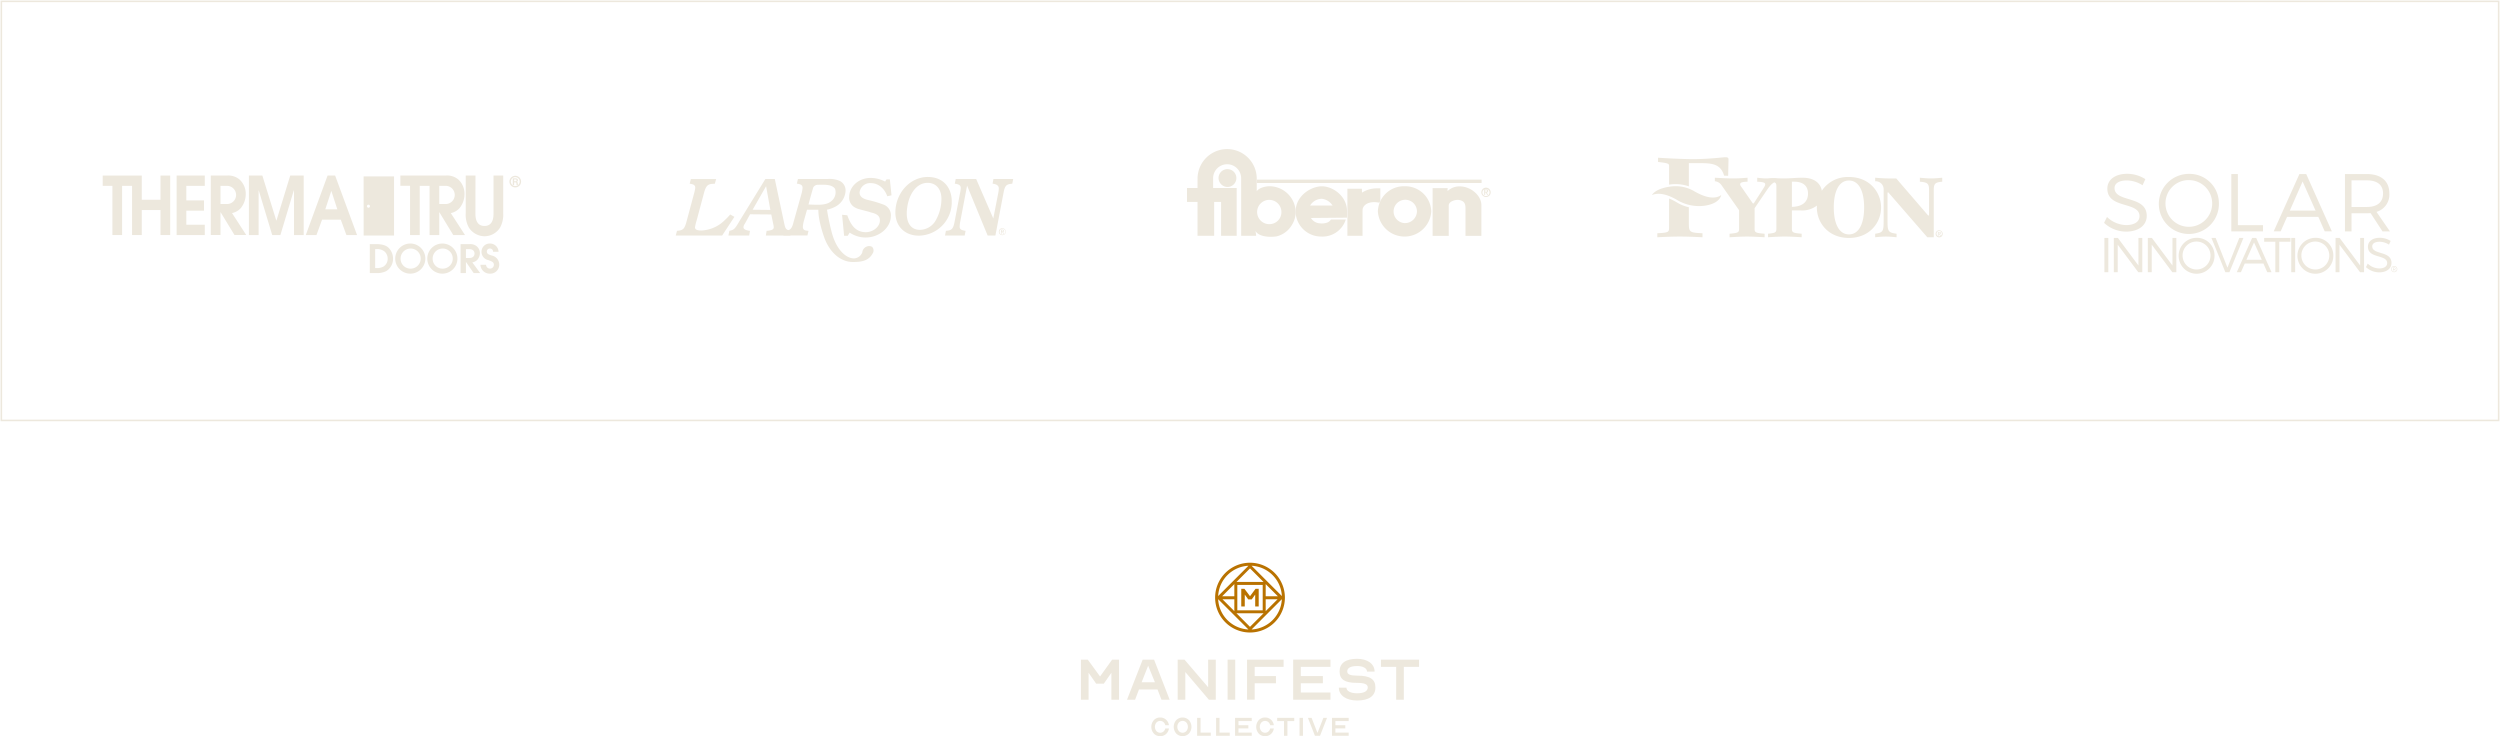 <svg viewBox="0 0 794 233.805" height="233.805" width="794" xmlns:xlink="http://www.w3.org/1999/xlink" xmlns="http://www.w3.org/2000/svg" id="manifest-lockup-ivory">
  <defs>
    <clipPath id="clip-path">
      <rect fill="none" height="233.805" width="794" data-name="Rectangle 41" id="Rectangle_41"></rect>
    </clipPath>
  </defs>
  <path fill="#b97200" transform="translate(163.328 77.471)" d="M232.012,111.363l1.1,1.53h1.11l1.1-1.53v3.777h1.111v-5.617h-1l-1.757,2.36-1.782-2.36h-1v5.617h1.111Z" data-name="Path 77" id="Path_77"></path>
  <g data-name="Group 22" id="Group_22">
    <g clip-path="url(#clip-path)" data-name="Group 21" id="Group_21">
      <path fill="#b97200" transform="translate(159.885 74.044)" d="M237.614,125.877l9.618-9.618a10.145,10.145,0,0,1-9.618,9.618M227,116.259l9.618,9.618A10.145,10.145,0,0,1,227,116.259m9.621-10.618L227,115.262a10.141,10.141,0,0,1,9.621-9.621m5.476,10.64h3.775l-3.775,3.775Zm-9.957,0v3.775l-3.775-3.775Zm0-.949h-3.867l3.867-3.865Zm9.008,4.458h-8.06v-8.06h8.06Zm.949-8.323,3.867,3.865h-3.867Zm-.685-.685h-8.59l4.3-4.3Zm-8.59,9.957h8.591l-4.3,4.3Zm14.414-5.477-9.623-9.621a10.141,10.141,0,0,1,9.623,9.621m-10.118-10.584a11.081,11.081,0,1,0,11.081,11.081,11.093,11.093,0,0,0-11.081-11.081" data-name="Path 78" id="Path_78"></path>
      <path fill="#ede8dd" transform="translate(142.232 86.796)" d="M210.984,122.705l-3.838,5.346-3.9-5.346h-2.173v12.727H203.5v-8.556l2.409,3.464h2.428l2.409-3.464v8.556h2.428V122.705Z" data-name="Path 79" id="Path_79"></path>
      <path fill="#ede8dd" transform="translate(148.292 86.797)" d="M214.284,129.891h4.229l-2.153-5.267Zm8.909,5.542h-2.6l-1.253-3.251h-5.894l-1.234,3.251h-2.564l4.973-12.727h3.623Z" data-name="Path 80" id="Path_80"></path>
      <path fill="#ede8dd" transform="translate(154.96 86.796)" d="M228.978,135.432l-7.48-8.791v8.791H219.07V122.706h2.173l7.5,8.771v-8.771h2.43v12.727Z" data-name="Path 81" id="Path_81"></path>
      <rect fill="#ede8dd" transform="translate(389.883 209.501)" height="12.727" width="2.428" data-name="Rectangle 35" id="Rectangle_35"></rect>
      <path fill="#ede8dd" transform="translate(164.088 86.796)" d="M241.158,130.2H234.4v5.228h-2.43V122.705h11.612V125H234.4v2.916h6.754Z" data-name="Path 82" id="Path_82"></path>
      <path fill="#ede8dd" transform="translate(170.156 86.796)" d="M242.98,125v2.918h7.01v2.29h-7.01v2.938H252.4v2.291H240.552V122.7H252.4V125Z" data-name="Path 83" id="Path_83"></path>
      <path fill="#ede8dd" transform="translate(176.167 86.691)" d="M254.846,124.847c-2.037,0-3.133.587-3.133,1.7,0,.96.96,1.351,3.27,1.351,3.975,0,5.679,1.135,5.679,3.739,0,2.7-2.037,4.152-5.815,4.152-3.466,0-5.795-1.625-5.795-4.074h2.407c0,1.077,1.371,1.782,3.387,1.782,2.192,0,3.387-.666,3.387-1.861,0-1.018-1.057-1.448-3.485-1.448-3.819,0-5.464-1.077-5.464-3.642,0-2.605,1.938-4,5.561-4,3.329,0,5.561,1.625,5.561,4.074H258c0-1.077-1.272-1.782-3.152-1.782" data-name="Path 84" id="Path_84"></path>
      <path fill="#ede8dd" transform="translate(181.707 86.796)" d="M256.883,122.705V125h4.837v10.435h2.428V125h4.835v-2.291Z" data-name="Path 85" id="Path_85"></path>
      <path fill="#ede8dd" transform="translate(151.491 94.409)" d="M216.981,139.4a2.658,2.658,0,0,1-2.016-.842,3.218,3.218,0,0,1,0-4.244,2.658,2.658,0,0,1,2.016-.842,2.7,2.7,0,0,1,1.851.674,2.866,2.866,0,0,1,.93,1.772h-1.158a1.794,1.794,0,0,0-.581-.99,1.622,1.622,0,0,0-2.243.157,2.147,2.147,0,0,0,0,2.693,1.622,1.622,0,0,0,2.243.157,1.8,1.8,0,0,0,.581-.99h1.158a2.884,2.884,0,0,1-.927,1.776,2.673,2.673,0,0,1-1.854.68" data-name="Path 86" id="Path_86"></path>
      <path fill="#ede8dd" transform="translate(154.442 94.409)" d="M219.95,137.774a1.623,1.623,0,0,0,2.407,0,2.135,2.135,0,0,0,0-2.693,1.623,1.623,0,0,0-2.407,0,2.153,2.153,0,0,0,0,2.693m3.218.78a2.838,2.838,0,0,1-4.034,0,3.223,3.223,0,0,1,0-4.244,2.838,2.838,0,0,1,4.034,0,3.218,3.218,0,0,1,0,4.244" data-name="Path 87" id="Path_87"></path>
      <path fill="#ede8dd" transform="translate(157.519 94.456)" d="M222.688,133.535v5.7h4.332v-1.026h-3.244v-4.675Z" data-name="Path 88" id="Path_88"></path>
      <path fill="#ede8dd" transform="translate(160.015 94.456)" d="M226.216,133.535v5.7h4.332v-1.026H227.3v-4.675Z" data-name="Path 89" id="Path_89"></path>
      <path fill="#ede8dd" transform="translate(162.511 94.456)" d="M229.745,133.535v5.7h5.3v-1.026h-4.217v-1.316h3.138v-1.026h-3.138v-1.306h4.217v-1.026Z" data-name="Path 90" id="Path_90"></path>
      <path fill="#ede8dd" transform="translate(165.294 94.409)" d="M236.494,139.4a2.658,2.658,0,0,1-2.016-.842,3.218,3.218,0,0,1,0-4.244,2.658,2.658,0,0,1,2.016-.842,2.7,2.7,0,0,1,1.851.674,2.866,2.866,0,0,1,.931,1.772h-1.158a1.8,1.8,0,0,0-.581-.99,1.622,1.622,0,0,0-2.243.157,2.147,2.147,0,0,0,0,2.693,1.622,1.622,0,0,0,2.243.157,1.8,1.8,0,0,0,.581-.99h1.158a2.884,2.884,0,0,1-.927,1.776,2.673,2.673,0,0,1-1.854.68" data-name="Path 91" id="Path_91"></path>
      <path fill="#ede8dd" transform="translate(168.051 94.456)" d="M237.577,133.535v1.026h2.167v4.675h1.088v-4.675H243v-1.026Z" data-name="Path 92" id="Path_92"></path>
      <rect fill="#ede8dd" transform="translate(412.732 227.99)" height="5.701" width="1.088" data-name="Rectangle 36" id="Rectangle_36"></rect>
      <path fill="#ede8dd" transform="translate(172.095 94.456)" d="M248.214,133.535l-1.825,4.675h-.1l-1.824-4.675h-1.168l2.228,5.7h1.622l2.22-5.7Z" data-name="Path 93" id="Path_93"></path>
      <path fill="#ede8dd" transform="translate(175.264 94.456)" d="M247.773,133.535v5.7h5.3v-1.026h-4.217v-1.316H252v-1.026h-3.138v-1.306h4.217v-1.026Z" data-name="Path 94" id="Path_94"></path>
      <path fill="#ede8dd" transform="translate(13.515 23.1)" d="M37.46,32.657v7.687H31.507V32.657h-12.4v3.268h3.077V51.549h3.078V35.925h3.167V51.549h3.078V43.61H37.46v7.939h3.078V32.657Z" data-name="Path 95" id="Path_95"></path>
      <path fill="#ede8dd" transform="translate(23.241 23.1)" d="M32.857,32.657V51.549H41.8V48.283H35.935v-4.47h5.617V40.545H35.935v-4.62H41.8V32.657Z" data-name="Path 96" id="Path_96"></path>
      <path fill="#ede8dd" transform="translate(27.737 23.1)" d="M39.212,32.657h5.1a5.5,5.5,0,0,1,4.045,1.277A6.141,6.141,0,0,1,50.312,38.5a7.1,7.1,0,0,1-1.595,4.518,5.136,5.136,0,0,1-2.764,1.557l4.516,6.971H46.74l-4.4-7.226H42.29v7.226H39.212ZM42.29,41.7h1.975a2.887,2.887,0,1,0,0-5.771H42.29Z" data-name="Path 97" id="Path_97"></path>
      <path fill="#ede8dd" transform="translate(32.754 23.1)" d="M46.3,32.657h4.268L55,46.955h.044l4.381-14.3H63.7V51.549h-3.08V37.38h-.067L56.3,51.549H53.7L49.427,37.38h-.044V51.549H46.3Z" data-name="Path 98" id="Path_98"></path>
      <path fill="#ede8dd" transform="translate(40.236 23.1)" d="M63.8,32.657h2.4l6.964,18.894H69.78L68,46.674H62.049l-1.774,4.876H56.883Zm-.721,10.724H66.9l-1.887-5.795h-.044Z" data-name="Path 99" id="Path_99"></path>
      <path fill="#ede8dd" transform="translate(52.681 23.1)" d="M90.491,44.579a5.136,5.136,0,0,0,2.764-1.557A7.1,7.1,0,0,0,94.848,38.5a6.141,6.141,0,0,0-1.953-4.571,5.5,5.5,0,0,0-4.045-1.277H74.476v3.268h3.078V51.551h3.078V35.925H83.75V51.551h3.078V44.325h.046l4.4,7.226h3.729ZM86.829,41.7V35.925h1.977a2.886,2.886,0,1,1,0,5.771Z" data-name="Path 100" id="Path_100"></path>
      <path fill="#ede8dd" transform="translate(61.28 23.1)" d="M89.733,32.657l-.02,12c0,.944,0,4.009,2.875,4.009s2.875-3.065,2.875-4.009v-12h3.078v12a8.587,8.587,0,0,1-.966,4.47,5.854,5.854,0,0,1-4.965,2.807,6.005,6.005,0,0,1-4.944-2.706,8.322,8.322,0,0,1-1.033-4.571v-12Z" data-name="Path 101" id="Path_101"></path>
      <path fill="#ede8dd" transform="translate(67.036 23.133)" d="M98.46,34.55A1.845,1.845,0,1,1,96.621,32.7,1.846,1.846,0,0,1,98.46,34.55m-3.256,0a1.411,1.411,0,1,0,1.412-1.429A1.417,1.417,0,0,0,95.2,34.55m1.513-1.038c.131,0,.743,0,.743.574a.488.488,0,0,1-.389.514v.009c.289.082.343.256.35.528.02.357.02.4.068.487H97.06c-.039-.063-.053-.125-.063-.391-.015-.333-.082-.425-.376-.454h-.372v.845h-.42v-2.11Zm-.468.927h.376c.15,0,.406,0,.406-.338-.024-.222-.178-.248-.359-.248h-.423Z" data-name="Path 102" id="Path_102"></path>
      <path fill="#ede8dd" transform="translate(48.66 32.122)" d="M68.791,45.412h2.086c2.261,0,3.242.61,3.777,1.069a4.832,4.832,0,0,1,1.514,3.553,4.548,4.548,0,0,1-2.2,3.975,6.578,6.578,0,0,1-3.056.6H68.791Zm1.7,7.6h.36a4.242,4.242,0,0,0,2.237-.447,2.892,2.892,0,0,0,1.378-2.534,3.037,3.037,0,0,0-.98-2.261A3.7,3.7,0,0,0,70.814,47h-.323Z" data-name="Path 103" id="Path_103"></path>
      <path fill="#ede8dd" transform="translate(52.004 32.045)" d="M78.327,45.3a4.783,4.783,0,1,1-4.808,4.808A4.794,4.794,0,0,1,78.327,45.3m0,7.975A3.194,3.194,0,1,0,75.221,50.1a3.154,3.154,0,0,0,3.106,3.179" data-name="Path 104" id="Path_104"></path>
      <path fill="#ede8dd" transform="translate(56.224 32.045)" d="M84.291,45.3a4.783,4.783,0,1,1-4.806,4.808A4.794,4.794,0,0,1,84.291,45.3m0,7.975A3.194,3.194,0,1,0,81.186,50.1a3.154,3.154,0,0,0,3.106,3.179" data-name="Path 105" id="Path_105"></path>
      <path fill="#ede8dd" transform="translate(60.603 32.122)" d="M85.676,45.411h2.819a3.306,3.306,0,0,1,2.235.623,2.85,2.85,0,0,1,1.082,2.223,3.2,3.2,0,0,1-.883,2.2,2.965,2.965,0,0,1-1.528.758l2.5,3.393H89.835L87.4,51.09h-.024v3.515h-1.7Zm1.7,4.4h1.093c1.405,0,1.639-.932,1.639-1.415,0-.509-.309-1.391-1.639-1.391H87.377Z" data-name="Path 106" id="Path_106"></path>
      <path fill="#ede8dd" transform="translate(63.217 32.045)" d="M91.16,52.048a1.244,1.244,0,0,0,2.484.075c0-.944-.608-1.118-1.752-1.554a2.682,2.682,0,0,1-2.185-2.645A2.61,2.61,0,0,1,92.4,45.3a2.7,2.7,0,0,1,2.718,2.622H93.383a.977.977,0,0,0-1.03-1.031.913.913,0,0,0-.946.932c0,.8.6.968,1.528,1.279a2.952,2.952,0,0,1,2.409,2.833,2.848,2.848,0,0,1-2.979,2.932,2.941,2.941,0,0,1-2.995-2.821Z" data-name="Path 107" id="Path_107"></path>
      <path fill="#ede8dd" transform="translate(47.848 23.209)" d="M67.644,51.6H77.3V32.811h-9.66Zm1.525-8.832a.483.483,0,1,1,.488-.483.487.487,0,0,1-.488.483" data-name="Path 108" id="Path_108"></path>
      <path fill="#ede8dd" transform="translate(88.918 23.557)" d="M140.441,51.24H125.7l.4-1.482.435-.053c1.521-.162,2-.7,2.576-2.855l2.424-9.023a9.97,9.97,0,0,0,.338-1.615c.077-.835-.345-1.214-1.564-1.4l-.186-.026.379-1.482h8.025l-.406,1.482-.813.053c-1.458.082-2.056.727-2.629,2.855l-2.344,8.754a15.21,15.21,0,0,0-.514,2.124c-.068.727.572,1.079,2,1.079a11.144,11.144,0,0,0,7.3-3.15A21.35,21.35,0,0,0,143,44.561l1.33.753Z" data-name="Path 109" id="Path_109"></path>
      <path fill="#ede8dd" transform="translate(95.848 23.556)" d="M140.709,47.516a2.048,2.048,0,0,0-.43,1.1c0,.592.652.978,2.078,1.141l-.268,1.482H135.5l.3-1.482c1.451-.3,1.774-.594,3.145-2.99L147.23,33.3h3l2.983,14.06c.4,1.832.565,2.045,1.936,2.342.08.026.162.026.268.055l-.241,1.482h-7.786l.242-1.482.35-.029c1.4-.16,1.909-.456,1.909-1.076a4.311,4.311,0,0,0-.135-.944l-.645-3.15-6.739-.061Zm6.753-11.943-4.279,7.487,5.636.061Z" data-name="Path 110" id="Path_110"></path>
      <path fill="#ede8dd" transform="translate(103.076 23.551)" d="M161.081,40.222c-1.811,1.683-4.975,1.2-7.383,1.187.406-1.5.978-3.671,1.535-5.467a1.726,1.726,0,0,1,1.595-.808c1.8-.007,4.2-.222,5.294,1.251a3.566,3.566,0,0,1-1.041,3.836m-2.453,11.439c1.7,4.915,5.231,8,9.162,8,2.805,0,5.122-.341,6.438-2.991a1.7,1.7,0,0,0-.321-1.822,2,2,0,0,0-1.885-.014,2.2,2.2,0,0,0-1.238,1.8,2.978,2.978,0,0,1-2.611,1.888c-2.467,0-5.551-2.605-7.051-8.124a71.918,71.918,0,0,1-1.543-7.355,9.131,9.131,0,0,0,2.322-.791,6.071,6.071,0,0,0,3.568-5.03,3.358,3.358,0,0,0-1.791-3.287,8.129,8.129,0,0,0-3.806-.645l-9.527,0-.331,1.482.186.027c1.226.188,1.661.565,1.61,1.4a9.946,9.946,0,0,1-.285,1.617l-2.53,9.022c-.507,2.155-1.055,2.774-2.486,2.882l-.432.027-.357,1.48h7.649l.33-1.455-.427-.053c-1.1-.08-1.4-.565-1.352-1.4a9.947,9.947,0,0,1,.285-1.617l1.024-3.642h3.613s-.2,2.853,1.786,8.593" data-name="Path 111" id="Path_111"></path>
      <path fill="#ede8dd" transform="translate(110.801 23.411)" d="M172.339,38.618,171,38.923c-.9-2.559-2.911-4.178-5.231-4.178a3.364,3.364,0,0,0-3.563,2.9c-.032,1.212.741,2.02,2.742,2.477a35.308,35.308,0,0,1,4.642,1.376,3.6,3.6,0,0,1,2.544,3.823c-.1,3.635-3.725,6.7-8.009,6.7a9.019,9.019,0,0,1-5.064-1.557l-.639,1.024h-1.132l-.649-6.689,1.663.162c1.253,3.637,3.077,5.37,5.856,5.37,2.372,0,4.443-1.752,4.494-3.637.036-1.349-.709-2.076-2.455-2.534-.71-.16-.9-.3-1.152-.348l-1.267-.324c-1.012-.268-1.62-.43-1.8-.485a5.654,5.654,0,0,1-1.811-.89,3.582,3.582,0,0,1-1.26-3.1C159,35.763,161.948,33.1,165.7,33.1a9.933,9.933,0,0,1,4.608,1.158l.454-.7h1.053Z" data-name="Path 112" id="Path_112"></path>
      <path fill="#ede8dd" transform="translate(117.816 23.285)" d="M176.872,32.919c4.61,0,7.589,3.066,7.589,7.842a10.627,10.627,0,0,1-10.44,10.8c-4.432,0-7.463-2.961-7.463-7.335,0-6.187,4.661-11.308,10.314-11.308m-6.7,11.6c0,3.282,1.554,5.2,4.152,5.2a5.916,5.916,0,0,0,4.794-2.587,13.869,13.869,0,0,0,2.064-7.255c0-3.2-1.791-5.093-4.39-5.093-3.64,0-6.367,3.893-6.621,9.387Z" data-name="Path 113" id="Path_113"></path>
      <path fill="#ede8dd" transform="translate(124.345 23.557)" d="M191.124,45.835l1.542-7.9a9.528,9.528,0,0,0,.212-1.615c.01-.835-.551-1.325-1.786-1.513l-.188-.027.263-1.48h6.281l-.289,1.48-.432.055c-1.508.16-1.945.7-2.351,2.855L191.794,51.24h-2.465L182.8,35.4l-2.148,11.313a9.312,9.312,0,0,0-.21,1.615c-.014.862.386,1.185,1.673,1.4l.215.027-.29,1.482h-6.251l.289-1.482.459-.053c1.453-.162,1.892-.7,2.3-2.856l1.714-9.022a10.524,10.524,0,0,0,.237-1.615c.012-.837-.466-1.214-1.7-1.4l-.188-.027.289-1.48h6.5Z" data-name="Path 114" id="Path_114"></path>
      <path fill="#ede8dd" transform="translate(131.431 30.032)" d="M186.918,42.457a1.1,1.1,0,1,1-1.111,1.1,1.1,1.1,0,0,1,1.111-1.1m0,2.044a.941.941,0,1,0-.91-.948.911.911,0,0,0,.91.948m-.43-1.586h.5c.307,0,.451.121.451.369a.33.33,0,0,1-.338.35l.369.569h-.215l-.352-.553h-.212V44.2h-.2Zm.2.572h.208c.178,0,.341-.009.341-.213,0-.169-.149-.2-.283-.2h-.266Z" data-name="Path 115" id="Path_115"></path>
      <rect fill="#ede8dd" transform="translate(399.142 57.051)" height="1.067" width="71.41" data-name="Rectangle 37" id="Rectangle_37"></rect>
      <path fill="#ede8dd" transform="translate(177.293 24.784)" d="M250.642,50.113V35.16h4.593c.029.277.019,1.065.06,1.226a8.7,8.7,0,0,1,4.635-1.347H261.1v3.949c-.1.2-.2.41-.294.627-3-.69-5.339.49-5.356,2.409v8.089Z" data-name="Path 116" id="Path_116"></path>
      <path fill="#ede8dd" transform="translate(160.337 22.183)" d="M226.671,34.281A2.833,2.833,0,1,1,229.5,37.2a2.877,2.877,0,0,1-2.827-2.921" data-name="Path 117" id="Path_117"></path>
      <path fill="#ede8dd" transform="translate(156.188 19.492)" d="M247.051,51.7a3.857,3.857,0,1,1,3.737-3.857,3.8,3.8,0,0,1-3.737,3.857m.043-12.044c-1.183,0-3.287.377-4.145,1.579l.005-3.976a9.4,9.4,0,1,0-18.8,0l-.01,2.955h-3.34v4.424h3.34V55.406h5.283l0-10.758h2.2V55.406h4.956V40.214H229.1l0-2.955a4.452,4.452,0,1,1,8.9,0l.014,18.147h4.741a5.949,5.949,0,0,0-.246-1.579c.989,1.685,3.585,1.89,4.922,1.89a12.43,12.43,0,0,0,1.847-.143,7.684,7.684,0,0,0,4.748-3.471,7.884,7.884,0,0,0,1.3-4.26,8.384,8.384,0,0,0-8.236-8.187" data-name="Path 118" id="Path_118"></path>
      <path fill="#ede8dd" transform="translate(194.916 24.653)" d="M276.778,36.251h.273c.188,0,.345-.024.345-.258,0-.2-.178-.241-.338-.241h-.28Zm-.311-.744h.621c.4,0,.621.147.621.509a.432.432,0,0,1-.441.471l.449.756h-.314l-.437-.746h-.19v.746h-.311Zm1.692.878a1.128,1.128,0,1,0-1.125,1.234,1.164,1.164,0,0,0,1.125-1.234m-2.6,0a1.484,1.484,0,1,1,1.479,1.533,1.505,1.505,0,0,1-1.479-1.533" data-name="Path 119" id="Path_119"></path>
      <path fill="#ede8dd" transform="translate(170.487 24.515)" d="M252.723,40.754a4.627,4.627,0,0,0-3.416-2.136,4.425,4.425,0,0,0-3.7,2.136Zm-11.7,2.525c.007-.145.012-.29.012-.435,0-.2-.005-.394-.019-.587.265-4.746,4.941-7.6,8.334-7.6,3.509,0,7.975,3.153,7.975,7.874a16.033,16.033,0,0,1-.022,2.085l-11.434.1a3.52,3.52,0,0,0,2.848,1.7,5.125,5.125,0,0,0,2.3-.234,2.442,2.442,0,0,0,1.205-.97h4.712a7.764,7.764,0,0,1-7.869,5.4,8.112,8.112,0,0,1-8.043-7.335" data-name="Path 120" id="Path_120"></path>
      <path fill="#ede8dd" transform="translate(188.504 24.528)" d="M276.939,50.393V42.174c-.014-.821.109-2.115-.847-2.747a3.115,3.115,0,0,0-1.759-.476c-.746.022-2.694.458-2.718,1.788v9.655h-5.124V35.232h4.8a2.659,2.659,0,0,0-.034.912,5.4,5.4,0,0,1,3.9-1.468c3.456,0,6.835,2.884,6.828,5.959l-.007,9.759Z" data-name="Path 121" id="Path_121"></path>
      <path fill="#ede8dd" transform="translate(181.303 24.511)" d="M264.8,46.347a3.71,3.71,0,1,1,3.922-3.707,3.817,3.817,0,0,1-3.922,3.707m-.012-11.7a8.252,8.252,0,0,0-8.479,7.984,8.493,8.493,0,0,0,16.956,0,8.251,8.251,0,0,0-8.477-7.984" data-name="Path 122" id="Path_122"></path>
      <path fill="#ede8dd" transform="translate(218.165 20.692)" d="M329.911,29.252c-.748,0-1.76.15-3.666.3s-4.221.3-6.613.3c-1.868,0-3.736-.075-5.605-.149s-3.736-.188-5.6-.3v1.344c3.251.374,3.512.56,3.512,1.233v5.971a12.7,12.7,0,0,1,6.276.55V31.12h3.065c4,0,6.993.061,8.13,3.975l1.284.051L330.807,30c0-.487-.111-.748-.9-.748" data-name="Path 123" id="Path_123"></path>
      <path fill="#ede8dd" transform="translate(218.072 26.118)" d="M312.029,36.923v9.172c0,1.5-.113,1.682-3.736,1.868v1.27c2.39-.111,4.781-.222,7.173-.222s4.782.111,7.174.222v-1.27c-4.222-.186-4.335-.372-4.335-3.4V39.7a12.243,12.243,0,0,1-3.625-1.421,19.133,19.133,0,0,0-2.652-1.352" data-name="Path 124" id="Path_124"></path>
      <path fill="#ede8dd" transform="translate(217.361 24.505)" d="M329.3,37.446c-.37,1.646-2.187,2.9-5.045,3.35a13.445,13.445,0,0,1-8.6-1.576c-2.334-1.405-5.6-2.906-8.373-1.774.828-1.3,2.821-2.223,5.487-2.638a11.723,11.723,0,0,1,7.832,1.347c2.761,1.613,5.027,2.3,6.915,2.008a3.981,3.981,0,0,0,1.781-.717" data-name="Path 125" id="Path_125"></path>
      <path fill="#ede8dd" transform="translate(246.737 23.385)" d="M348.817,33.06a56.942,56.942,0,0,0,6.688.225l9.489,11.021c.3.336.637.785.748.785.15,0,.188-.336.188-.635V36.984c0-2.056-.449-2.467-2.914-2.653V33.06c1.2.113,2.354.225,3.55.225s2.353-.113,3.549-.225v1.27c-2.242.186-2.691.6-2.691,2.653V51.966H365.37L353.225,37.991l-.259-.3h-.113c-.075.075-.113.111-.113.485V46.4c0,3.626.075,4.074,2.877,4.448v1.12c-1.12-.111-2.279-.222-3.4-.222s-2.279.111-3.4.222v-1.12c2.616-.374,2.691-.821,2.691-4.448V36.8a2.53,2.53,0,0,0-2.691-2.614Z" data-name="Path 126" id="Path_126"></path>
      <path fill="#ede8dd" transform="translate(254.711 30.304)" d="M361.188,45.078a1.119,1.119,0,1,1,1.094-1.118,1.076,1.076,0,0,1-1.094,1.118m0-2.042a.869.869,0,0,0-.862.924.861.861,0,1,0,.862-.924m-.22,1.562h-.2V43.362h.47c.3,0,.451.1.451.355a.317.317,0,0,1-.323.338l.347.543h-.23l-.319-.528h-.191Zm.227-.7c.152,0,.287-.015.287-.195,0-.15-.147-.167-.27-.167h-.244V43.9Z" data-name="Path 127" id="Path_127"></path>
      <path fill="#ede8dd" transform="translate(225.642 23.292)" d="M361.587,32.928a9.892,9.892,0,0,0-8.614,4.361c-.451-2.5-2.506-4.135-6.146-4.135-2.016,0-4.034.224-5.752.224-.756,0-1.518-.024-2.279-.056a8.187,8.187,0,0,0-1.192-.061,13.528,13.528,0,0,0-1.723.1c-.225.007-.449.014-.673.014a22.819,22.819,0,0,1-2.764-.224v1.27c2.129.075,2.539.374,2.539.821,0,.336-.148.635-.671,1.458L331.546,41c-.111.15-.186.336-.374.336-.148,0-.261-.224-.41-.447l-3.027-4.373c-.336-.485-.71-.895-.71-1.233,0-.56.487-.821,2.353-.859v-1.27c-1.455.113-2.913.224-4.333.224-2.016,0-4.034-.111-6.051-.224v1.122a2.852,2.852,0,0,1,2.129,1.269l5.566,7.922v5.942c0,1.158-.41,1.308-3.025,1.531v1.12c2.093-.111,3.848-.222,5.566-.222s3.474.111,5.568.222v-1.12c-2.764-.224-3.176-.374-3.176-1.531V42.831l3.251-4.784c1.152-1.714,1.981-2.959,3.034-3.423.5.207.628.538.628,1.181v13.6c0,1.158-.412,1.308-2.653,1.531v1.12c1.868-.111,3.623-.222,5.342-.222s3.474.111,5.344.222v-1.12c-2.691-.224-3.1-.374-3.1-1.531V43.541h2.8A7.689,7.689,0,0,0,351.408,42c-.012.2-.021.4-.021.6,0,4.784,3.587,9.679,10.2,9.679s10.2-4.895,10.2-9.679-3.589-9.677-10.2-9.677m-18.122,9.491v-8h.748c2.99,0,4.371,1.494,4.371,3.773,0,1.421-.522,4.111-5.119,4.222m18.122,8.743c-3.138,0-4.82-3.363-4.82-8.557s1.682-8.556,4.82-8.556,4.82,3.363,4.82,8.556-1.682,8.557-4.82,8.557" data-name="Path 128" id="Path_128"></path>
      <path fill="#ede8dd" transform="translate(276.856 22.869)" d="M404.505,34.023l-.886,1.95a9.408,9.408,0,0,0-5.02-1.533c-2.341,0-3.876.884-3.876,2.418,0,4.682,10.249,2.237,10.224,8.846,0,3.043-2.682,4.991-6.58,4.991a10.38,10.38,0,0,1-6.971-2.781l.934-1.873a9.067,9.067,0,0,0,6.063,2.576c2.626,0,4.265-1.069,4.265-2.812.026-4.784-10.222-2.235-10.222-8.764,0-2.862,2.522-4.709,6.295-4.709a10.775,10.775,0,0,1,5.774,1.692" data-name="Path 129" id="Path_129"></path>
      <path fill="#ede8dd" transform="translate(284.065 22.882)" d="M420.654,41.5a9.541,9.541,0,1,1-9.52-9.155,9.311,9.311,0,0,1,9.52,9.155m-16.957,0a7.416,7.416,0,1,0,7.437-7.181A7.34,7.34,0,0,0,403.7,41.5" data-name="Path 130" id="Path_130"></path>
      <path fill="#ede8dd" transform="translate(293.599 22.901)" d="M425.131,48.61v1.975H415.067V32.376h2.081V48.61Z" data-name="Path 131" id="Path_131"></path>
      <path fill="#ede8dd" transform="translate(299.176 22.901)" d="M427.189,45.98l-2.027,4.6H422.95l8.17-18.207h2.156l8.142,18.207h-2.266l-2.025-4.6Zm4.944-11.236-4.057,9.233h8.165Z" data-name="Path 132" id="Path_132"></path>
      <path fill="#ede8dd" transform="translate(308.552 22.901)" d="M444.347,44.783c-.388.026-.806.053-1.222.053h-4.835v5.749h-2.083V32.376h6.918c4.552,0,7.178,2.238,7.178,6.116a5.705,5.705,0,0,1-4.081,5.9l4.262,6.189H448.12Zm-1.222-1.95c3.3,0,5.177-1.456,5.177-4.292,0-2.756-1.875-4.161-5.177-4.161h-4.835v8.453Z" data-name="Path 133" id="Path_133"></path>
      <rect fill="#ede8dd" transform="translate(668.358 75.566)" height="10.89" width="1.246" data-name="Rectangle 38" id="Rectangle_38"></rect>
      <path fill="#ede8dd" transform="translate(278.138 31.307)" d="M400.984,55.148l-6.534-8.74v8.74h-1.241V44.259h1.286l6.536,8.759V44.259h1.226V55.148Z" data-name="Path 134" id="Path_134"></path>
      <path fill="#ede8dd" transform="translate(282.614 31.307)" d="M407.313,55.148l-6.534-8.74v8.74h-1.243V44.259h1.291l6.532,8.759V44.259h1.231V55.148Z" data-name="Path 135" id="Path_135"></path>
      <path fill="#ede8dd" transform="translate(286.667 31.295)" d="M416.666,49.717a5.7,5.7,0,1,1-5.692-5.475,5.567,5.567,0,0,1,5.692,5.475m-10.142,0a4.436,4.436,0,1,0,4.449-4.292,4.389,4.389,0,0,0-4.449,4.292" data-name="Path 136" id="Path_136"></path>
      <path fill="#ede8dd" transform="translate(290.984 31.307)" d="M415.786,55.148l-4.417-10.889h1.339l3.744,9.445,3.766-9.445h1.306l-4.448,10.889Z" data-name="Path 137" id="Path_137"></path>
      <path fill="#ede8dd" transform="translate(294.315 31.307)" d="M418.613,52.4,417.4,55.147h-1.32l4.881-10.888h1.294l4.866,10.888h-1.352L424.555,52.4Zm2.955-6.722-2.43,5.523h4.886Z" data-name="Path 138" id="Path_138"></path>
      <path fill="#ede8dd" transform="translate(297.922 31.307)" d="M425.97,45.459v9.689h-1.246V45.459h-3.546v-1.2h8.354v1.2Z" data-name="Path 139" id="Path_139"></path>
      <rect fill="#ede8dd" transform="translate(727.7 75.566)" height="10.89" width="1.243" data-name="Rectangle 39" id="Rectangle_39"></rect>
      <path fill="#ede8dd" transform="translate(302.297 31.295)" d="M438.763,49.717a5.7,5.7,0,1,1-5.692-5.475,5.565,5.565,0,0,1,5.692,5.475m-10.142,0a4.435,4.435,0,1,0,4.449-4.292,4.388,4.388,0,0,0-4.449,4.292" data-name="Path 140" id="Path_140"></path>
      <path fill="#ede8dd" transform="translate(307.317 31.307)" d="M442.236,55.148l-6.537-8.74v8.74h-1.24V44.259h1.289l6.531,8.759V44.259h1.231V55.148Z" data-name="Path 141" id="Path_141"></path>
      <path fill="#ede8dd" transform="translate(311.315 31.288)" d="M447.952,45.244l-.528,1.168a5.614,5.614,0,0,0-3-.917c-1.4,0-2.317.528-2.317,1.444,0,2.8,6.131,1.337,6.111,5.289,0,1.818-1.6,2.986-3.932,2.986a6.214,6.214,0,0,1-4.171-1.666l.563-1.118a5.412,5.412,0,0,0,3.625,1.54c1.571,0,2.547-.64,2.547-1.68.017-2.862-6.111-1.339-6.111-5.242,0-1.711,1.508-2.817,3.763-2.817a6.447,6.447,0,0,1,3.452,1.012" data-name="Path 142" id="Path_142"></path>
      <path fill="#ede8dd" transform="translate(314.632 35.008)" d="M446.747,50.466a.973.973,0,1,1-.972-.975.979.979,0,0,1,.972.975m-.164,0a.809.809,0,1,0-.813.809.808.808,0,0,0,.813-.809m-.6.135.225.326h-.19l-.183-.294h-.272v.294h-.162v-.973h.391c.253,0,.394.121.394.335a.31.31,0,0,1-.2.312m-.189-.106c.15,0,.239-.075.239-.2s-.089-.2-.239-.2h-.229v.4Z" data-name="Path 143" id="Path_143"></path>
      <rect stroke-width="0.5" stroke-miterlimit="10" stroke="#ede8dd" fill="none" transform="translate(0.427 0.427)" height="133.107" width="793.146" data-name="Rectangle 40" id="Rectangle_40"></rect>
    </g>
  </g>
</svg>
